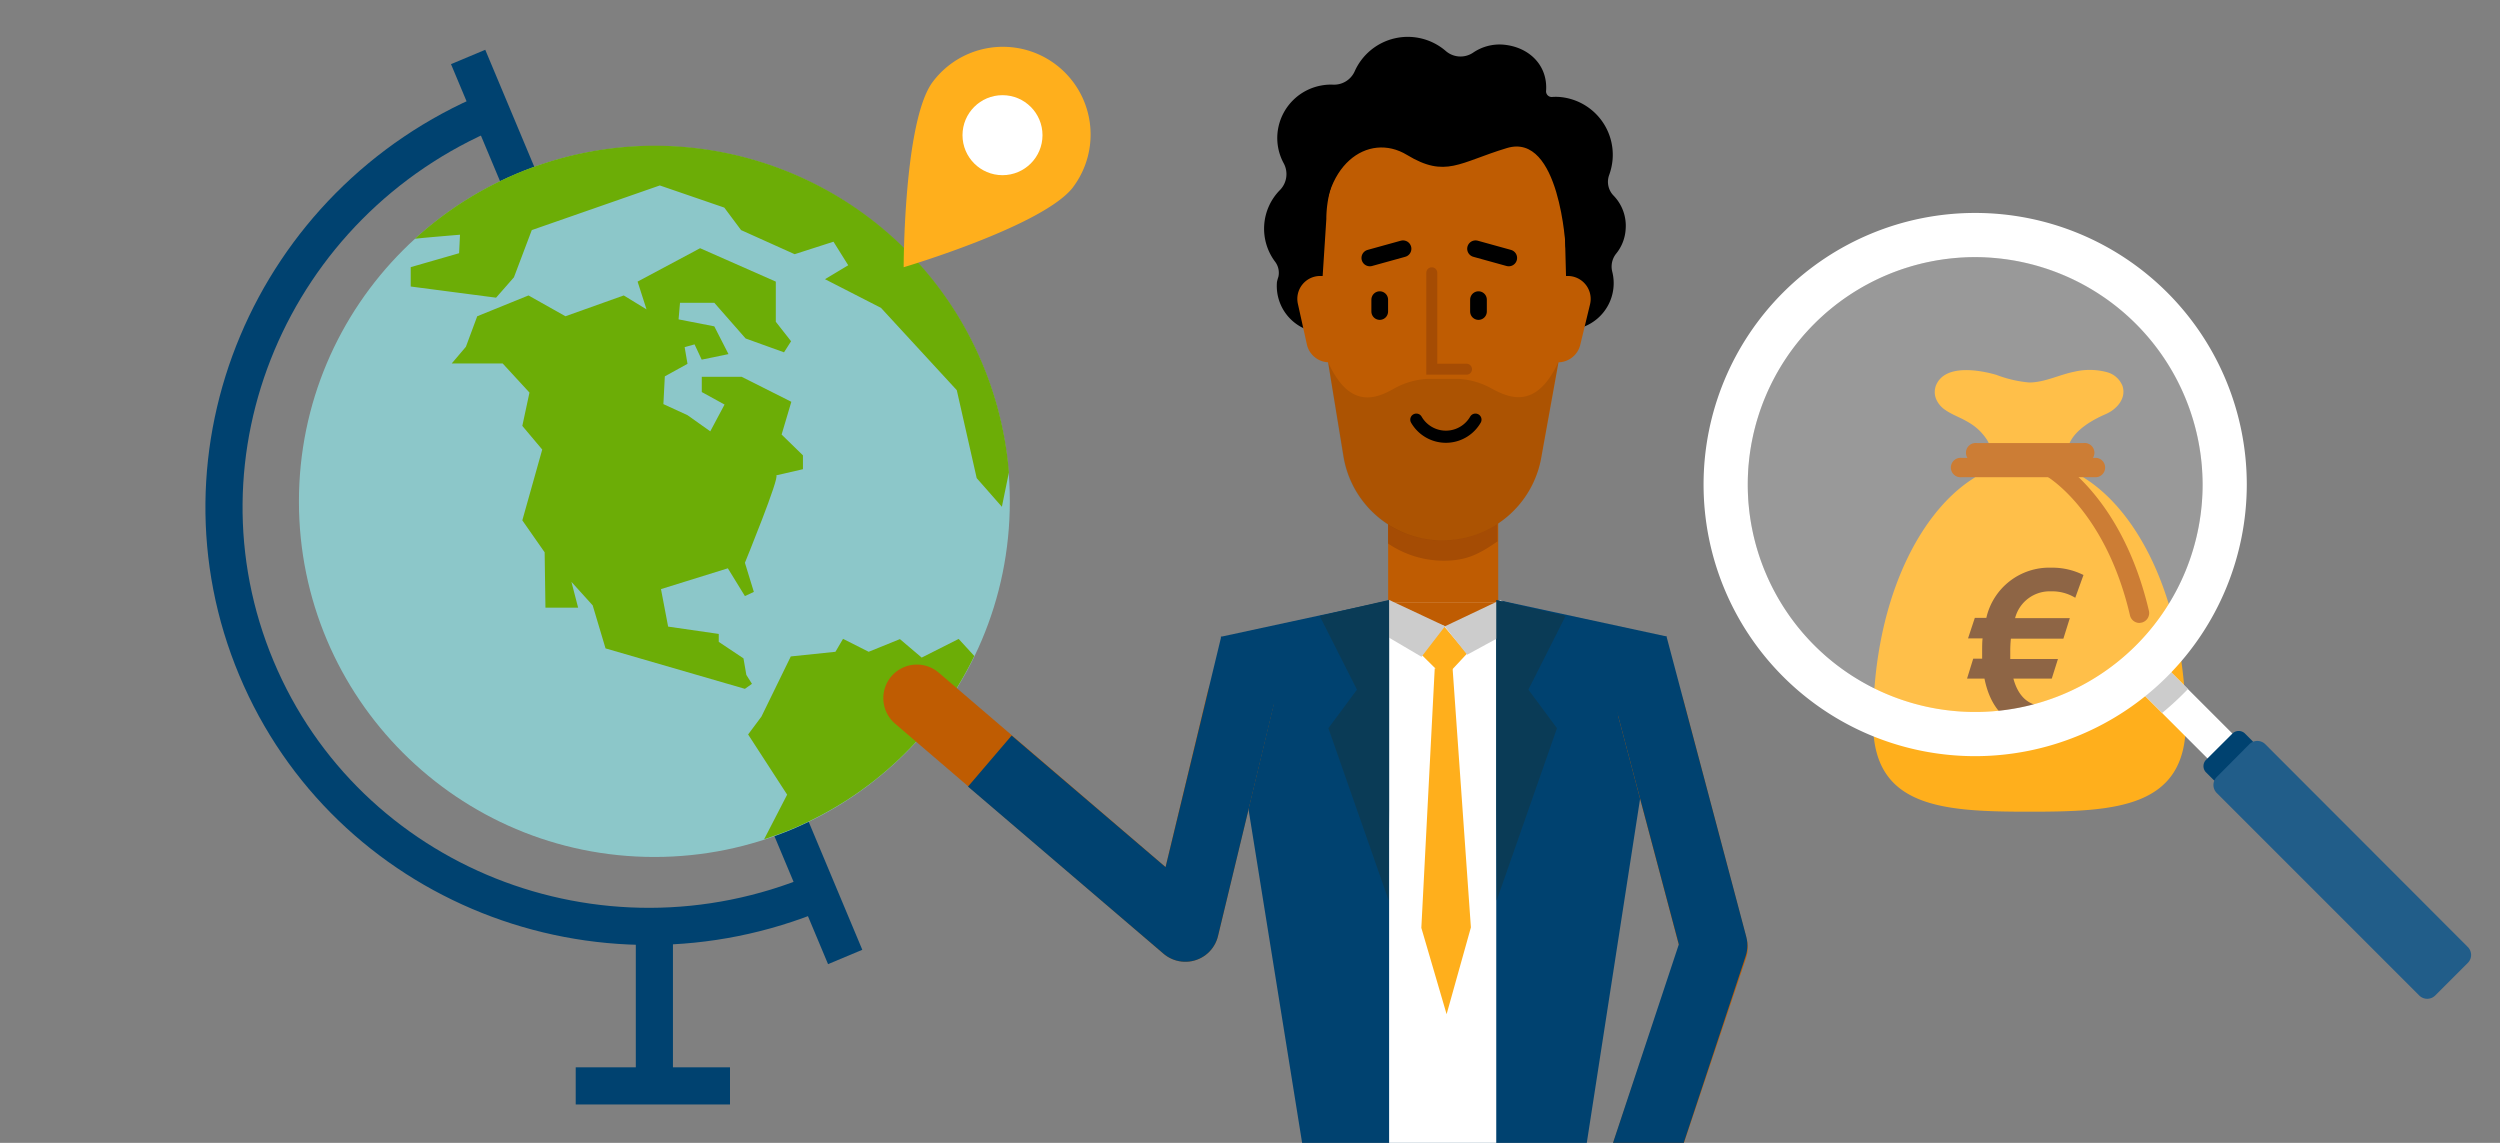 <svg xmlns="http://www.w3.org/2000/svg" xmlns:xlink="http://www.w3.org/1999/xlink" viewBox="0 0 280 128"><rect x="0" y="0" width="280" height="128" fill="#808080" stroke="none"/><defs><style>.a,.d,.l,.m,.n,.o,.p{fill:none;}.b{clip-path:url(#a);}.c{clip-path:url(#b);}.d,.p{stroke:#004270;}.d,.l,.m,.n{stroke-miterlimit:10;}.d{stroke-width:4.16px;}.e{fill:#8cc7c9;}.f{fill:#6cad06;}.g{fill:#ffaf1c;}.h,.w{fill:#fff;}.i{fill:#004270;}.j{fill:#bf5c02;}.k{fill:#a54c04;}.l,.n{stroke:#000;}.l,.m,.n,.o{stroke-linecap:round;}.l{stroke-width:1.87px;}.m{stroke:#a54c04;stroke-width:1.23px;}.n{stroke-width:1.36px;}.o{stroke:#bf5c02;stroke-width:7.52px;}.o,.p{stroke-linejoin:round;}.p{stroke-width:7.52px;}.q{opacity:0.1;}.r{fill:#ccc;}.s{fill:#0a3b56;}.t{fill:#723f16;}.u{fill:#bf5c03;}.v{fill:#215d89;}.w{opacity:0.2;}</style><clipPath id="a"><rect class="a" y="-0.41" width="280" height="128.41"/></clipPath><clipPath id="b"><rect class="a" y="-0.41" width="140" height="127.93"/></clipPath></defs><title>baan-buitenland-detail</title><g class="b"><g class="c"><line class="d" x1="52.43" y1="6.38" x2="94.66" y2="107.18"/><circle class="e" cx="73.29" cy="56.17" r="39.81"/><path class="d" d="M91.62,99.93C67,110.24,38.84,99,28.72,74.84S30.34,22.72,55,12.4"/><line class="d" x1="73.29" y1="104.52" x2="73.29" y2="123.63"/><line class="d" x1="64.48" y1="121.62" x2="81.76" y2="121.62"/><path class="f" d="M88.63,45l-5.57-2.8H78.6v1.71l2.55,1.4-1.6,3L77,46.5,74.3,45.26l.16-3.11L77,40.75l-.32-1.87,1.11-.31.8,1.71,3-.62L80,36.55l-4-.78.16-1.86H80l3.51,4,4.3,1.55.79-1.24-1.71-2.18v-4.5l-8.48-3.74-7,3.74,1,3.11-2.55-1.56-6.53,2.33-4.14-2.33-5.74,2.33-1.27,3.42-1.59,1.87H56.3l3,3.26-.8,3.73,2.23,2.65-2.23,7.93L61,61.86l.09,6.2,3.66,0L64,65.17l2.38,2.63,1.44,4.82,15.61,4.53.79-.56-.63-1-.32-1.85-2.77-1.85V71l-5.67-.82-.8-4.2,7.49-2.33,1.91,3.11,1-.47-1-3.26s4-9.79,3.5-9.79l3-.69V51l-2.39-2.33Z"/><path class="f" d="M51.42,28.36,46,29.92v2.17l9.56,1.25,2-2.28,2-5.29,14.34-5,7.22,2.48L83,25.77,89,28.47l4.35-1.4L95,29.71,92.4,31.27l6.27,3.21,8.49,9.22,2.23,9.85,2.82,3.21L113,52.9A39.81,39.81,0,0,0,46.47,26.74c1.35-.15,5.05-.45,5.05-.45Z"/><path class="f" d="M103.23,73.65l-2.44-2.07L97.29,73l-2.87-1.45L93.57,73l-5,.52-3.29,6.74-1.49,2L88.16,89l-2.58,5c1-.34,2.07-.71,3.09-1.14a39.69,39.69,0,0,0,20.45-19.39l-1.75-1.91Z"/><path class="g" d="M120.21,20.93c-3.25,4.34-19,9-19,9s0-16.4,3.25-20.75a9.82,9.82,0,0,1,15.73,11.77Z"/><circle class="h" cx="112.28" cy="15.14" r="4.48"/></g><polygon class="i" points="168.23 67.3 160.78 67.3 157.7 67.3 155.33 67.3 136.73 71.32 145.93 128.58 157.7 128.58 160.78 128.58 177.63 128.58 186.51 71.25 168.23 67.3"/><rect class="h" x="155.58" y="66.85" width="12" height="61.78"/><polyline class="j" points="167.8 67.51 167.8 57.57 155.47 57.57 155.47 67.51"/><path class="k" d="M155.47,55.51v5.37a11.1,11.1,0,0,0,6.25,1.92c2.58,0,4-.79,6-2.16V55.51Z"/><path d="M143.18,31a2.06,2.06,0,0,0-.34-1.65,6.16,6.16,0,0,1,.54-8.09,2.55,2.55,0,0,0,.38-3,5.91,5.91,0,0,1-.57-4.06,6,6,0,0,1,4.72-4.61,5.89,5.89,0,0,1,1.37-.11A2.53,2.53,0,0,0,151.72,8a6.51,6.51,0,0,1,10.17-2.32,2.52,2.52,0,0,0,3.08.23,5.25,5.25,0,0,1,3.4-.91c2.88.25,5,2.31,4.79,5.19h0a.63.63,0,0,0,.68.67,5.79,5.79,0,0,1,.83,0,6.5,6.5,0,0,1,5.94,7,6.82,6.82,0,0,1-.39,1.76,2.21,2.21,0,0,0,.52,2.31,4.85,4.85,0,0,1,1.33,3.78A4.78,4.78,0,0,1,181,28.42a2.32,2.32,0,0,0-.43,2,5.23,5.23,0,1,1-7.84-3.14,4.79,4.79,0,0,1-.41-2.39,5.24,5.24,0,0,1,.28-1.26,6.5,6.5,0,0,1-5-6.87,6.34,6.34,0,0,1,.27-1.39h-.41a5.24,5.24,0,0,1-3.85-2.22,6.52,6.52,0,0,1-6.52,3.92,6.45,6.45,0,0,1-2.2-.58,5.94,5.94,0,0,1-3.23,4.25,6.2,6.2,0,0,1,1,8.51,5.23,5.23,0,1,1-9.64,2.33A4.92,4.92,0,0,1,143.18,31Z"/><path class="j" d="M147.86,35.19l2.63,16a11.23,11.23,0,0,0,10.78,9.33h.29a11.24,11.24,0,0,0,11.06-9.24l1.89-10.46,1-5.49-.29-11a13.17,13.17,0,0,0-1.4-5.61,13.34,13.34,0,0,0-23.87,0,13.17,13.17,0,0,0-1.4,5.61v.2Z"/><line class="l" x1="154.53" y1="33.56" x2="154.53" y2="34.89"/><line class="l" x1="157.14" y1="27.86" x2="153.42" y2="28.89"/><line class="l" x1="165.59" y1="33.56" x2="165.59" y2="34.89"/><line class="l" x1="165.26" y1="27.86" x2="168.98" y2="28.89"/><path class="j" d="M173.78,30.91h1.81a2.57,2.57,0,0,1,2.5,3.15L177,38.58a2.57,2.57,0,0,1-2.5,2h-1.47Z"/><path class="j" d="M149.68,30.91h-1.82a2.56,2.56,0,0,0-2.49,3.15l1,4.52a2.56,2.56,0,0,0,2.49,2h1.47Z"/><polyline class="m" points="160.36 30.55 160.36 41.35 164.25 41.35"/><path class="n" d="M158.63,47a3.82,3.82,0,0,0,6.62,0"/><polygon class="j" points="155.01 67.48 168.75 67.48 161.95 70.22 155.01 67.48"/><polygon class="a" points="147.21 21.48 175.9 23.88 176.49 12.53 148.28 8.81 147.21 21.48"/><path d="M175.36,27.79s-.64-13-6.58-11.21c-5.34,1.61-6.86,3.4-11.2.77s-9.79,1.08-9.27,9.55c-3-9.43,2.85-12.16,2.85-12.16l7.47-5.06,8.07.68,11,4Z"/><polyline class="o" points="138.91 78.37 132.76 103.96 102.69 78.19"/><polyline class="p" points="140.43 72.19 132.76 103.96 110.86 85.24"/><path class="q" d="M148.74,40.55c2.37,5.23,5.27,4.17,7.34,3a8.68,8.68,0,0,1,3.81-1.12h3.44a8.63,8.63,0,0,1,3.8,1.12c2.08,1.13,5,2.2,7.41-3l-1.86,10.28a11.25,11.25,0,0,1-22.24.31Z"/><polyline class="o" points="184.95 79.53 191.99 106.11 180.47 140.41"/><polyline class="p" points="183 72.19 191.95 105.89 183.5 131.37"/><polygon class="g" points="164.32 73.19 161.8 75.89 159.1 73.22 161.63 70.02 164.32 73.19"/><polygon class="r" points="155.58 67.19 161.85 70.13 159.21 73.56 152.72 69.74 155.58 67.19"/><polygon class="r" points="168.06 67.19 161.8 70.16 164.32 73.33 170.91 69.74 168.06 67.19"/><polygon class="s" points="155.58 90.75 155.58 67.19 147.8 68.98 151.98 77.24 148.78 81.56 155.53 100.85 155.58 90.75"/><polygon class="s" points="167.58 90.75 167.58 67.19 175.35 68.98 171.18 77.24 174.38 81.56 167.63 100.85 167.58 90.75"/><polygon class="g" points="160.69 74.85 162.69 74.85 164.74 103.87 162.02 113.59 159.19 103.92 160.69 74.85"/><path class="g" d="M233.64,53.66c-3.46-2.25-2.5-5.24,2.18-7.27,1.22-.52,2.36-1.74,1.9-3.16A2.58,2.58,0,0,0,236,41.69a7.44,7.44,0,0,0-3.66-.06c-1.68.33-3.35,1.21-5.08,1.21a13.78,13.78,0,0,1-3.68-.86c-1.88-.54-5.71-1.23-6.73,1.14a2.06,2.06,0,0,0,0,1.58,2.75,2.75,0,0,0,1,1.2c.79.56,1.73.86,2.55,1.36a6,6,0,0,1,2.21,2.11c.95,1.75-.25,3.34-1.71,4.29-6.18,4-11.11,14.08-11.11,27.33,0,9.49,7.84,9.92,17.51,9.92s17.51-.43,17.51-9.92C244.75,67.74,239.82,57.68,233.64,53.66Z"/><path class="t" d="M228.79,81.7c-3.93,0-5.86-2.36-6.53-5.7h-1.95l.69-2.23h1c0-.32,0-.67,0-1s0-.87.05-1.27h-1.63l.76-2.3h1.29a7.22,7.22,0,0,1,7.27-5.62,7.8,7.8,0,0,1,3.61.82l-.92,2.55a5,5,0,0,0-2.74-.72,4,4,0,0,0-4,3h6.13l-.72,2.3h-5.88a12.86,12.86,0,0,0-.07,1.42c0,.29,0,.59,0,.86h5.34L229.8,76h-4.3c.5,1.86,1.59,3.07,3.44,3.07a3.59,3.59,0,0,0,3-1.36l1.85,1.86A6.15,6.15,0,0,1,228.79,81.7Z"/><path class="u" d="M239.62,69.77a1.09,1.09,0,0,1-1.06-.84c-2.75-11.79-9.31-15.58-9.38-15.62a1.08,1.08,0,1,1,1.06-1.89c.3.17,7.47,4.31,10.44,17a1.1,1.1,0,0,1-.81,1.31Z"/><path class="u" d="M234.79,53.45h-15.1a1.09,1.09,0,1,1,0-2.17h15.1a1.09,1.09,0,0,1,0,2.17Z"/><path class="u" d="M233.38,51.79h-12a1.09,1.09,0,1,1,0-2.17h12a1.09,1.09,0,1,1,0,2.17Z"/><rect class="h" x="242.74" y="73.27" width="3.94" height="12.69" transform="translate(15.37 196.36) rotate(-45)"/><path class="i" d="M247.11,85.07a1,1,0,0,0,0,1.47l.74.74a1,1,0,0,0,1.47,0l2.88-2.89a1,1,0,0,0,0-1.47l-.73-.73a1,1,0,0,0-1.47,0Z"/><path class="v" d="M248.3,87a1.27,1.27,0,0,0,0,1.84l22.63,22.63a1.27,1.27,0,0,0,1.84,0l3.6-3.6a1.26,1.26,0,0,0,0-1.83L253.74,83.38a1.27,1.27,0,0,0-1.84,0Z"/><path class="r" d="M241.61,73.74l-2.78,2.78,3.33,3.33a33.23,33.23,0,0,0,2.89-2.68Z"/><path class="h" d="M221.22,84.69a30.42,30.42,0,1,1,30.42-30.42A30.45,30.45,0,0,1,221.22,84.69Zm0-55.89a25.47,25.47,0,1,0,25.47,25.47A25.51,25.51,0,0,0,221.22,28.8Z"/><circle class="w" cx="221.22" cy="54.27" r="25.47"/></g></svg>